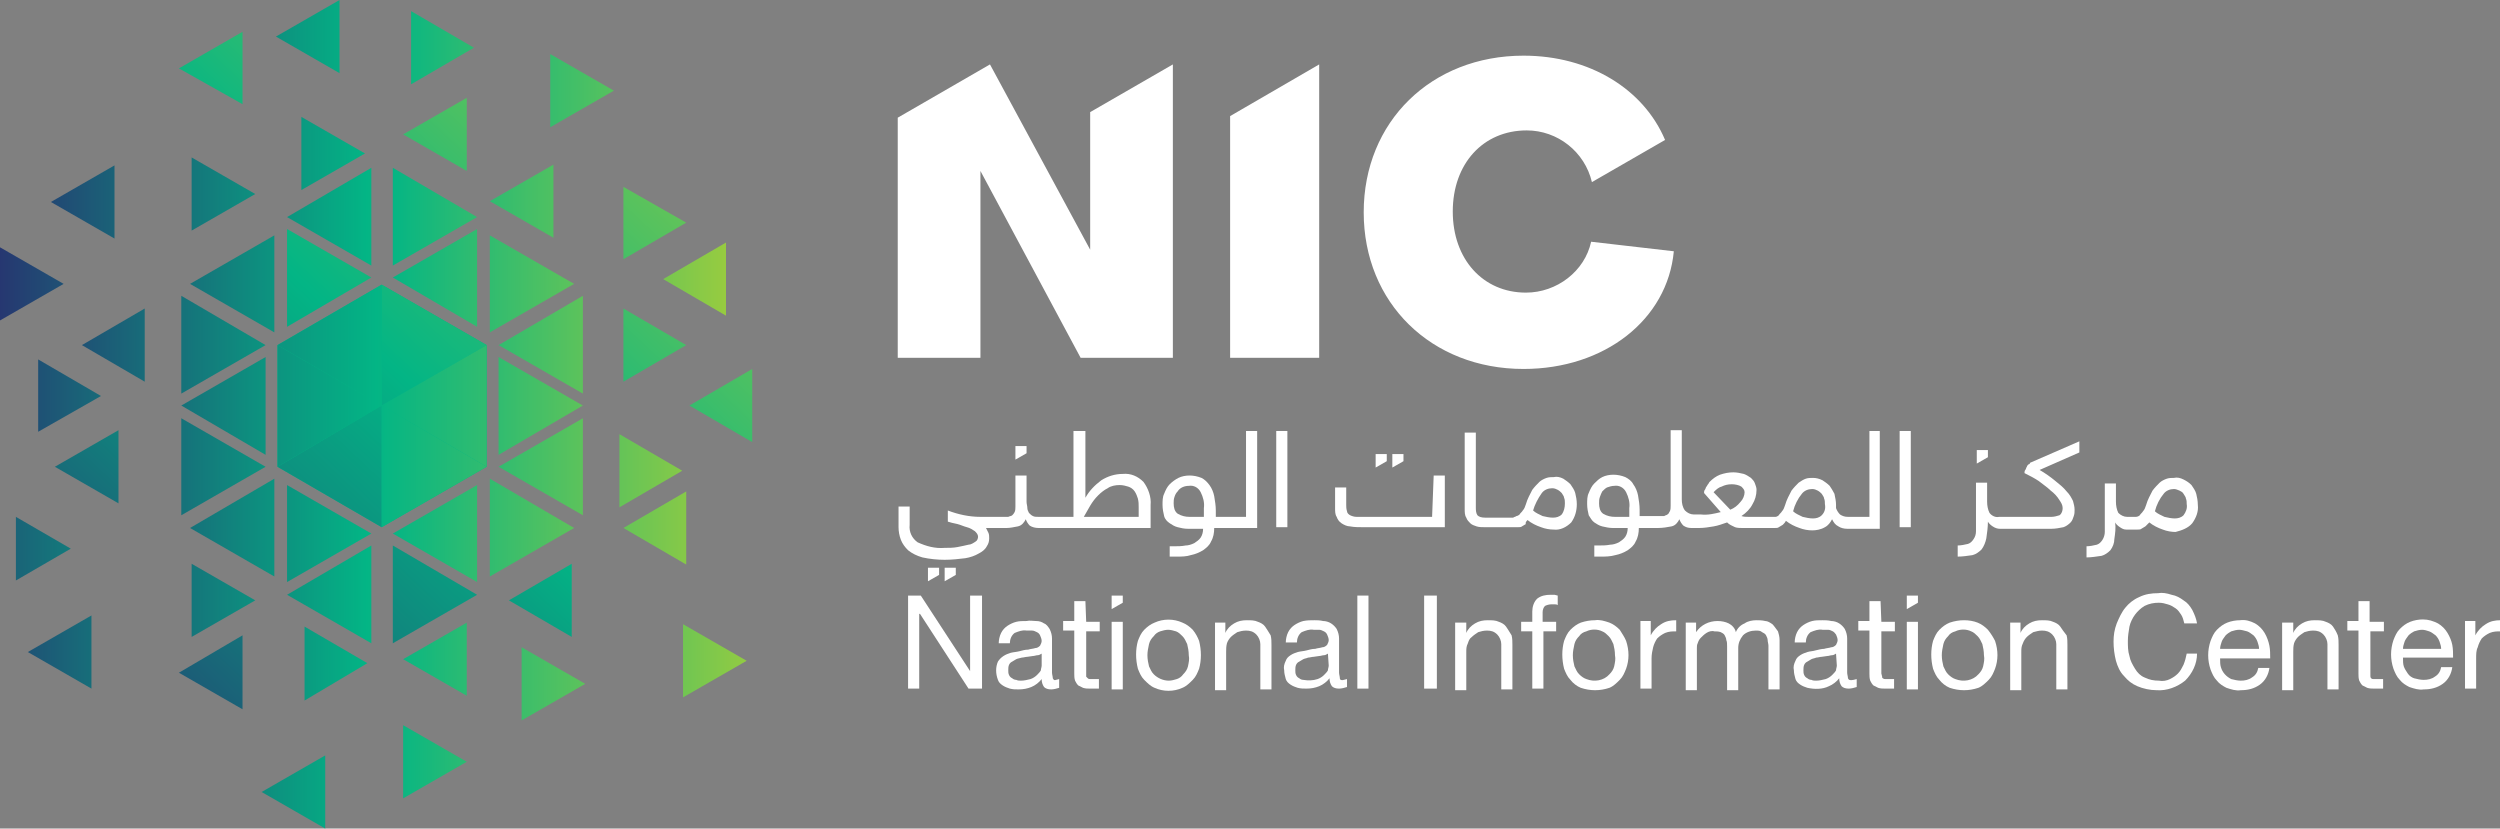 <?xml version="1.0" encoding="utf-8"?>
<!-- Generator: Adobe Illustrator 25.0.0, SVG Export Plug-In . SVG Version: 6.00 Build 0)  -->
<svg version="1.1" id="Layer_1" xmlns="http://www.w3.org/2000/svg" xmlns:xlink="http://www.w3.org/1999/xlink" x="0px" y="0px"
	 viewBox="0 0 314.4 104.2" style="enable-background:new 0 0 314.4 104.2;" xml:space="preserve">
<rect x="0" y="0" width="314.4" height="104.2" fill="#808080" stroke="none"/>
<style type="text/css">
	.st0{fill:#03B585;}
	.st1{fill:url(#SVGID_1_);}
	.st2{fill:url(#SVGID_2_);}
	.st3{fill:url(#SVGID_3_);}
	.st4{fill:url(#SVGID_4_);}
	.st5{fill:url(#SVGID_5_);}
	.st6{fill:url(#SVGID_6_);}
	.st7{fill:url(#SVGID_7_);}
	.st8{fill:url(#SVGID_8_);}
	.st9{fill:url(#SVGID_9_);}
	.st10{fill:url(#SVGID_10_);}
	.st11{fill:url(#SVGID_11_);}
	.st12{fill:url(#SVGID_12_);}
	.st13{fill:url(#SVGID_13_);}
	.st14{fill:url(#SVGID_14_);}
	.st15{fill:url(#SVGID_15_);}
	.st16{fill:url(#SVGID_16_);}
	.st17{fill:url(#SVGID_17_);}
	.st18{fill:url(#SVGID_18_);}
	.st19{fill:url(#SVGID_19_);}
	.st20{fill:url(#SVGID_20_);}
	.st21{fill:url(#SVGID_21_);}
	.st22{fill:url(#SVGID_22_);}
	.st23{fill:url(#SVGID_23_);}
	.st24{fill:url(#SVGID_24_);}
	.st25{fill:url(#SVGID_25_);}
	.st26{fill:url(#SVGID_26_);}
	.st27{fill:url(#SVGID_27_);}
	.st28{fill:url(#SVGID_28_);}
	.st29{fill:url(#SVGID_29_);}
	.st30{fill:url(#SVGID_30_);}
	.st31{fill:url(#SVGID_31_);}
	.st32{fill:url(#SVGID_32_);}
	.st33{fill:url(#SVGID_33_);}
	.st34{fill:url(#SVGID_34_);}
	.st35{fill:url(#SVGID_35_);}
	.st36{fill:url(#SVGID_36_);}
	.st37{fill:url(#SVGID_37_);}
	.st38{fill:url(#SVGID_38_);}
	.st39{fill:url(#SVGID_39_);}
	.st40{fill:url(#SVGID_40_);}
	.st41{fill:url(#SVGID_41_);}
	.st42{fill:url(#SVGID_42_);}
	.st43{fill:url(#SVGID_43_);}
	.st44{fill:url(#SVGID_44_);}
	.st45{fill:url(#SVGID_45_);}
	.st46{fill:url(#SVGID_46_);}
	.st47{fill:url(#SVGID_47_);}
	.st48{fill:url(#SVGID_48_);}
	.st49{fill:url(#SVGID_49_);}
	.st50{fill:url(#SVGID_50_);}
	.st51{fill:url(#SVGID_51_);}
	.st52{fill:url(#SVGID_52_);}
	.st53{fill:url(#SVGID_53_);}
	.st54{fill:url(#SVGID_54_);}
	.st55{fill:#FFFFFF;}
</style>
<g id="Layer_2_1_">
	<g id="Layer_1-2">
		<polygon class="st0" points="48,35.8 34.9,43.4 34.9,58.7 48,66.3 61.2,58.7 61.2,43.4 		"/>
		
			<linearGradient id="SVGID_1_" gradientUnits="userSpaceOnUse" x1="112.346" y1="696.315" x2="17.986" y2="796.795" gradientTransform="matrix(1 0 0 1 0 -686)">
			<stop  offset="0" style="stop-color:#A6CE39"/>
			<stop  offset="0.5" style="stop-color:#03B585"/>
			<stop  offset="1" style="stop-color:#273470"/>
		</linearGradient>
		<polygon class="st1" points="49.4,68.6 60,74.8 49.4,80.9 		"/>
		
			<linearGradient id="SVGID_2_" gradientUnits="userSpaceOnUse" x1="85.153" y1="671.264" x2="-9.197" y2="771.724" gradientTransform="matrix(1 0 0 1 0 -686)">
			<stop  offset="0" style="stop-color:#A6CE39"/>
			<stop  offset="0.5" style="stop-color:#03B585"/>
			<stop  offset="1" style="stop-color:#273470"/>
		</linearGradient>
		<polygon class="st2" points="36.1,28.8 46.7,34.9 36.1,41.1 		"/>
		
			<linearGradient id="SVGID_3_" gradientUnits="userSpaceOnUse" x1="100.238" y1="685.897" x2="6.528" y2="785.687" gradientTransform="matrix(1 0 0 1 0 -686)">
			<stop  offset="0" style="stop-color:#A6CE39"/>
			<stop  offset="0.5" style="stop-color:#03B585"/>
			<stop  offset="1" style="stop-color:#273470"/>
		</linearGradient>
		<polygon class="st3" points="34.9,58.7 48,51 48,66.3 		"/>
		
			<linearGradient id="SVGID_4_" gradientUnits="userSpaceOnUse" x1="95.81" y1="681.722" x2="2.08" y2="781.521" gradientTransform="matrix(1 0 0 1 0 -686)">
			<stop  offset="0" style="stop-color:#A6CE39"/>
			<stop  offset="0.5" style="stop-color:#03B585"/>
			<stop  offset="1" style="stop-color:#273470"/>
		</linearGradient>
		<polygon class="st4" points="48,35.8 61.2,43.4 48,51 		"/>
		
			<linearGradient id="SVGID_5_" gradientUnits="userSpaceOnUse" x1="61.131" y1="659.981" x2="-14.369" y2="740.36" gradientTransform="matrix(1 0 0 1 0 -686)">
			<stop  offset="0" style="stop-color:#A6CE39"/>
			<stop  offset="0.5" style="stop-color:#03B585"/>
			<stop  offset="1" style="stop-color:#273470"/>
		</linearGradient>
		<polygon class="st5" points="22.5,8.6 30.5,4 30.5,13.1 		"/>
		
			<linearGradient id="SVGID_6_" gradientUnits="userSpaceOnUse" x1="79.899" y1="678.369" x2="4.409" y2="758.749" gradientTransform="matrix(1 0 0 1 0 -686)">
			<stop  offset="0" style="stop-color:#A6CE39"/>
			<stop  offset="0.5" style="stop-color:#03B585"/>
			<stop  offset="1" style="stop-color:#273470"/>
		</linearGradient>
		<polygon class="st6" points="50.7,16.9 58.7,12.3 58.7,21.5 		"/>
		
			<linearGradient id="SVGID_7_" gradientUnits="userSpaceOnUse" x1="99.427" y1="693.567" x2="23.937" y2="773.947" gradientTransform="matrix(1 0 0 1 0 -686)">
			<stop  offset="0" style="stop-color:#A6CE39"/>
			<stop  offset="0.5" style="stop-color:#03B585"/>
			<stop  offset="1" style="stop-color:#273470"/>
		</linearGradient>
		<polygon class="st7" points="78.4,23.5 86.3,28 78.4,32.6 		"/>
		
			<linearGradient id="SVGID_8_" gradientUnits="userSpaceOnUse" x1="105.559" y1="702.388" x2="30.069" y2="782.768" gradientTransform="matrix(1 0 0 1 0 -686)">
			<stop  offset="0" style="stop-color:#A6CE39"/>
			<stop  offset="0.5" style="stop-color:#03B585"/>
			<stop  offset="1" style="stop-color:#273470"/>
		</linearGradient>
		<polygon class="st8" points="78.4,38.8 86.3,43.4 78.4,48 		"/>
		
			<linearGradient id="SVGID_9_" gradientUnits="userSpaceOnUse" x1="116.068" y1="712.239" x2="40.588" y2="792.599" gradientTransform="matrix(1 0 0 1 0 -686)">
			<stop  offset="0" style="stop-color:#A6CE39"/>
			<stop  offset="0.5" style="stop-color:#03B585"/>
			<stop  offset="1" style="stop-color:#273470"/>
		</linearGradient>
		<polygon class="st9" points="86.7,51 94.6,46.4 94.6,55.6 		"/>
		
			<linearGradient id="SVGID_10_" gradientUnits="userSpaceOnUse" x1="111.665" y1="717.254" x2="36.175" y2="797.634" gradientTransform="matrix(1 0 0 1 0 -686)">
			<stop  offset="0" style="stop-color:#A6CE39"/>
			<stop  offset="0.5" style="stop-color:#03B585"/>
			<stop  offset="1" style="stop-color:#273470"/>
		</linearGradient>
		<polygon class="st10" points="64,75.5 71.9,70.9 71.9,80.1 		"/>
		
			<linearGradient id="SVGID_11_" gradientUnits="userSpaceOnUse" x1="89.389" y1="705.937" x2="13.899" y2="786.317" gradientTransform="matrix(1 0 0 1 0 -686)">
			<stop  offset="0" style="stop-color:#A6CE39"/>
			<stop  offset="0.5" style="stop-color:#03B585"/>
			<stop  offset="1" style="stop-color:#273470"/>
		</linearGradient>
		<polygon class="st11" points="22.5,84.6 30.5,79.9 30.5,89.2 		"/>
		
			<linearGradient id="SVGID_12_" gradientUnits="userSpaceOnUse" x1="69.293" y1="684.824" x2="-6.197" y2="765.204" gradientTransform="matrix(1 0 0 1 0 -686)">
			<stop  offset="0" style="stop-color:#A6CE39"/>
			<stop  offset="0.5" style="stop-color:#03B585"/>
			<stop  offset="1" style="stop-color:#273470"/>
		</linearGradient>
		<polygon class="st12" points="6.9,58.7 14.9,54.1 14.9,63.3 		"/>
		
			<linearGradient id="SVGID_13_" gradientUnits="userSpaceOnUse" x1="90.07" y1="721.7" x2="10.74" y2="721.7" gradientTransform="matrix(1 0 0 1 0 -686)">
			<stop  offset="0" style="stop-color:#A6CE39"/>
			<stop  offset="0.5" style="stop-color:#03B585"/>
			<stop  offset="1" style="stop-color:#273470"/>
		</linearGradient>
		<polygon class="st13" points="61.6,29.6 72.2,35.7 61.6,41.8 		"/>
		
			<linearGradient id="SVGID_14_" gradientUnits="userSpaceOnUse" x1="91.13" y1="729.35" x2="11.78" y2="729.35" gradientTransform="matrix(1 0 0 1 0 -686)">
			<stop  offset="0" style="stop-color:#A6CE39"/>
			<stop  offset="0.5" style="stop-color:#03B585"/>
			<stop  offset="1" style="stop-color:#273470"/>
		</linearGradient>
		<polygon class="st14" points="62.7,43.4 73.3,37.2 73.3,49.5 		"/>
		
			<linearGradient id="SVGID_15_" gradientUnits="userSpaceOnUse" x1="91.12" y1="737.05" x2="11.79" y2="737.05" gradientTransform="matrix(1 0 0 1 0 -686)">
			<stop  offset="0" style="stop-color:#A6CE39"/>
			<stop  offset="0.5" style="stop-color:#03B585"/>
			<stop  offset="1" style="stop-color:#273470"/>
		</linearGradient>
		<polygon class="st15" points="62.7,44.9 73.3,51 62.7,57.2 		"/>
		
			<linearGradient id="SVGID_16_" gradientUnits="userSpaceOnUse" x1="91.13" y1="744.7" x2="11.78" y2="744.7" gradientTransform="matrix(1 0 0 1 0 -686)">
			<stop  offset="0" style="stop-color:#A6CE39"/>
			<stop  offset="0.5" style="stop-color:#03B585"/>
			<stop  offset="1" style="stop-color:#273470"/>
		</linearGradient>
		<polygon class="st16" points="62.7,58.7 73.3,52.6 73.3,64.8 		"/>
		
			<linearGradient id="SVGID_17_" gradientUnits="userSpaceOnUse" x1="90.07" y1="752.35" x2="10.74" y2="752.35" gradientTransform="matrix(1 0 0 1 0 -686)">
			<stop  offset="0" style="stop-color:#A6CE39"/>
			<stop  offset="0.5" style="stop-color:#03B585"/>
			<stop  offset="1" style="stop-color:#273470"/>
		</linearGradient>
		<polygon class="st17" points="61.6,60.2 72.2,66.4 61.6,72.5 		"/>
		
			<linearGradient id="SVGID_18_" gradientUnits="userSpaceOnUse" x1="88.47" y1="753.1" x2="9.13" y2="753.1" gradientTransform="matrix(1 0 0 1 0 -686)">
			<stop  offset="0" style="stop-color:#A6CE39"/>
			<stop  offset="0.5" style="stop-color:#03B585"/>
			<stop  offset="1" style="stop-color:#273470"/>
		</linearGradient>
		<polygon class="st18" points="49.4,67.1 60,61 60,73.2 		"/>
		
			<linearGradient id="SVGID_19_" gradientUnits="userSpaceOnUse" x1="85.82" y1="760.75" x2="6.47" y2="760.75" gradientTransform="matrix(1 0 0 1 0 -686)">
			<stop  offset="0" style="stop-color:#A6CE39"/>
			<stop  offset="0.5" style="stop-color:#03B585"/>
			<stop  offset="1" style="stop-color:#273470"/>
		</linearGradient>
		<polygon class="st19" points="36.1,74.8 46.7,68.6 46.7,80.9 		"/>
		
			<linearGradient id="SVGID_20_" gradientUnits="userSpaceOnUse" x1="85.81" y1="753.1" x2="6.48" y2="753.1" gradientTransform="matrix(1 0 0 1 0 -686)">
			<stop  offset="0" style="stop-color:#A6CE39"/>
			<stop  offset="0.5" style="stop-color:#03B585"/>
			<stop  offset="1" style="stop-color:#273470"/>
		</linearGradient>
		<polygon class="st20" points="36.1,61 46.7,67.1 36.1,73.2 		"/>
		
			<linearGradient id="SVGID_21_" gradientUnits="userSpaceOnUse" x1="84.22" y1="752.35" x2="4.87" y2="752.35" gradientTransform="matrix(1 0 0 1 0 -686)">
			<stop  offset="0" style="stop-color:#A6CE39"/>
			<stop  offset="0.5" style="stop-color:#03B585"/>
			<stop  offset="1" style="stop-color:#273470"/>
		</linearGradient>
		<polygon class="st21" points="23.9,66.4 34.5,60.2 34.5,72.5 		"/>
		
			<linearGradient id="SVGID_22_" gradientUnits="userSpaceOnUse" x1="83.16" y1="744.7" x2="3.82" y2="744.7" gradientTransform="matrix(1 0 0 1 0 -686)">
			<stop  offset="0" style="stop-color:#A6CE39"/>
			<stop  offset="0.5" style="stop-color:#03B585"/>
			<stop  offset="1" style="stop-color:#273470"/>
		</linearGradient>
		<polygon class="st22" points="33.4,58.7 22.8,64.8 22.8,52.6 		"/>
		
			<linearGradient id="SVGID_23_" gradientUnits="userSpaceOnUse" x1="83.16" y1="737.05" x2="3.82" y2="737.05" gradientTransform="matrix(1 0 0 1 0 -686)">
			<stop  offset="0" style="stop-color:#A6CE39"/>
			<stop  offset="0.5" style="stop-color:#03B585"/>
			<stop  offset="1" style="stop-color:#273470"/>
		</linearGradient>
		<polygon class="st23" points="22.8,51 33.4,44.9 33.4,57.2 		"/>
		
			<linearGradient id="SVGID_24_" gradientUnits="userSpaceOnUse" x1="83.16" y1="729.35" x2="3.82" y2="729.35" gradientTransform="matrix(1 0 0 1 0 -686)">
			<stop  offset="0" style="stop-color:#A6CE39"/>
			<stop  offset="0.5" style="stop-color:#03B585"/>
			<stop  offset="1" style="stop-color:#273470"/>
		</linearGradient>
		<polygon class="st24" points="22.8,37.2 33.4,43.4 22.8,49.5 		"/>
		
			<linearGradient id="SVGID_25_" gradientUnits="userSpaceOnUse" x1="84.22" y1="721.7" x2="4.87" y2="721.7" gradientTransform="matrix(1 0 0 1 0 -686)">
			<stop  offset="0" style="stop-color:#A6CE39"/>
			<stop  offset="0.5" style="stop-color:#03B585"/>
			<stop  offset="1" style="stop-color:#273470"/>
		</linearGradient>
		<polygon class="st25" points="23.9,35.7 34.5,29.6 34.5,41.8 		"/>
		
			<linearGradient id="SVGID_26_" gradientUnits="userSpaceOnUse" x1="85.82" y1="713.25" x2="6.47" y2="713.25" gradientTransform="matrix(1 0 0 1 0 -686)">
			<stop  offset="0" style="stop-color:#A6CE39"/>
			<stop  offset="0.5" style="stop-color:#03B585"/>
			<stop  offset="1" style="stop-color:#273470"/>
		</linearGradient>
		<polygon class="st26" points="36.1,27.3 46.7,21.1 46.7,33.4 		"/>
		
			<linearGradient id="SVGID_27_" gradientUnits="userSpaceOnUse" x1="88.47" y1="713.25" x2="9.13" y2="713.25" gradientTransform="matrix(1 0 0 1 0 -686)">
			<stop  offset="0" style="stop-color:#A6CE39"/>
			<stop  offset="0.5" style="stop-color:#03B585"/>
			<stop  offset="1" style="stop-color:#273470"/>
		</linearGradient>
		<polygon class="st27" points="49.4,21.1 60,27.3 49.4,33.4 		"/>
		
			<linearGradient id="SVGID_28_" gradientUnits="userSpaceOnUse" x1="88.47" y1="720.95" x2="9.13" y2="720.95" gradientTransform="matrix(1 0 0 1 0 -686)">
			<stop  offset="0" style="stop-color:#A6CE39"/>
			<stop  offset="0.5" style="stop-color:#03B585"/>
			<stop  offset="1" style="stop-color:#273470"/>
		</linearGradient>
		<polygon class="st28" points="49.4,34.9 60,28.8 60,41.1 		"/>
		
			<linearGradient id="SVGID_29_" gradientUnits="userSpaceOnUse" x1="96.59" y1="744.65" x2="-1.92" y2="744.65" gradientTransform="matrix(1 0 0 1 0 -686)">
			<stop  offset="0" style="stop-color:#A6CE39"/>
			<stop  offset="0.5" style="stop-color:#03B585"/>
			<stop  offset="1" style="stop-color:#273470"/>
		</linearGradient>
		<polygon class="st29" points="48,51 61.2,58.7 48,66.3 		"/>
		
			<linearGradient id="SVGID_30_" gradientUnits="userSpaceOnUse" x1="96.59" y1="737.05" x2="-1.92" y2="737.05" gradientTransform="matrix(1 0 0 1 0 -686)">
			<stop  offset="0" style="stop-color:#A6CE39"/>
			<stop  offset="0.5" style="stop-color:#03B585"/>
			<stop  offset="1" style="stop-color:#273470"/>
		</linearGradient>
		<polygon class="st30" points="48,51 61.2,43.4 61.2,58.7 		"/>
		
			<linearGradient id="SVGID_31_" gradientUnits="userSpaceOnUse" x1="96.58" y1="737.05" x2="-1.91" y2="737.05" gradientTransform="matrix(1 0 0 1 0 -686)">
			<stop  offset="0" style="stop-color:#A6CE39"/>
			<stop  offset="0.5" style="stop-color:#03B585"/>
			<stop  offset="1" style="stop-color:#273470"/>
		</linearGradient>
		<polygon class="st31" points="34.9,43.4 48,51 34.9,58.7 		"/>
		
			<linearGradient id="SVGID_32_" gradientUnits="userSpaceOnUse" x1="96.6" y1="729.4" x2="-1.93" y2="729.4" gradientTransform="matrix(1 0 0 1 0 -686)">
			<stop  offset="0" style="stop-color:#A6CE39"/>
			<stop  offset="0.5" style="stop-color:#03B585"/>
			<stop  offset="1" style="stop-color:#273470"/>
		</linearGradient>
		<polygon class="st32" points="34.9,43.4 48,35.8 48,51 		"/>
		
			<linearGradient id="SVGID_33_" gradientUnits="userSpaceOnUse" x1="85.91" y1="705.3" x2="6.57" y2="705.3" gradientTransform="matrix(1 0 0 1 0 -686)">
			<stop  offset="0" style="stop-color:#A6CE39"/>
			<stop  offset="0.5" style="stop-color:#03B585"/>
			<stop  offset="1" style="stop-color:#273470"/>
		</linearGradient>
		<polygon class="st33" points="45.9,19.3 37.9,23.9 37.9,14.7 		"/>
		
			<linearGradient id="SVGID_34_" gradientUnits="userSpaceOnUse" x1="85.27" y1="690.6" x2="5.93" y2="690.6" gradientTransform="matrix(1 0 0 1 0 -686)">
			<stop  offset="0" style="stop-color:#A6CE39"/>
			<stop  offset="0.5" style="stop-color:#03B585"/>
			<stop  offset="1" style="stop-color:#273470"/>
		</linearGradient>
		<polygon class="st34" points="34.7,4.6 42.7,0 42.7,9.2 		"/>
		
			<linearGradient id="SVGID_35_" gradientUnits="userSpaceOnUse" x1="88.66" y1="692" x2="9.32" y2="692" gradientTransform="matrix(1 0 0 1 0 -686)">
			<stop  offset="0" style="stop-color:#A6CE39"/>
			<stop  offset="0.5" style="stop-color:#03B585"/>
			<stop  offset="1" style="stop-color:#273470"/>
		</linearGradient>
		<polygon class="st35" points="51.7,1.4 59.6,6 51.7,10.6 		"/>
		
			<linearGradient id="SVGID_36_" gradientUnits="userSpaceOnUse" x1="96.4" y1="697.4" x2="17.07" y2="697.4" gradientTransform="matrix(1 0 0 1 0 -686)">
			<stop  offset="0" style="stop-color:#A6CE39"/>
			<stop  offset="0.5" style="stop-color:#03B585"/>
			<stop  offset="1" style="stop-color:#273470"/>
		</linearGradient>
		<polygon class="st36" points="69.2,6.8 77.2,11.4 69.2,16 		"/>
		
			<linearGradient id="SVGID_37_" gradientUnits="userSpaceOnUse" x1="90.65" y1="711.3" x2="11.31" y2="711.3" gradientTransform="matrix(1 0 0 1 0 -686)">
			<stop  offset="0" style="stop-color:#A6CE39"/>
			<stop  offset="0.5" style="stop-color:#03B585"/>
			<stop  offset="1" style="stop-color:#273470"/>
		</linearGradient>
		<polygon class="st37" points="61.6,25.3 69.6,20.7 69.6,29.9 		"/>
		
			<linearGradient id="SVGID_38_" gradientUnits="userSpaceOnUse" x1="95" y1="721.1" x2="15.66" y2="721.1" gradientTransform="matrix(1 0 0 1 0 -686)">
			<stop  offset="0" style="stop-color:#A6CE39"/>
			<stop  offset="0.5" style="stop-color:#03B585"/>
			<stop  offset="1" style="stop-color:#273470"/>
		</linearGradient>
		<polygon class="st38" points="83.4,35.1 91.3,30.5 91.3,39.7 		"/>
		
			<linearGradient id="SVGID_39_" gradientUnits="userSpaceOnUse" x1="93.9" y1="745.2" x2="14.56" y2="745.2" gradientTransform="matrix(1 0 0 1 0 -686)">
			<stop  offset="0" style="stop-color:#A6CE39"/>
			<stop  offset="0.5" style="stop-color:#03B585"/>
			<stop  offset="1" style="stop-color:#273470"/>
		</linearGradient>
		<polygon class="st39" points="77.9,63.8 77.9,54.6 85.8,59.2 		"/>
		
			<linearGradient id="SVGID_40_" gradientUnits="userSpaceOnUse" x1="94.01" y1="752.4" x2="14.66" y2="752.4" gradientTransform="matrix(1 0 0 1 0 -686)">
			<stop  offset="0" style="stop-color:#A6CE39"/>
			<stop  offset="0.5" style="stop-color:#03B585"/>
			<stop  offset="1" style="stop-color:#273470"/>
		</linearGradient>
		<polygon class="st40" points="78.4,66.4 86.3,61.8 86.3,71 		"/>
		
			<linearGradient id="SVGID_41_" gradientUnits="userSpaceOnUse" x1="98.9" y1="769.1" x2="19.56" y2="769.1" gradientTransform="matrix(1 0 0 1 0 -686)">
			<stop  offset="0" style="stop-color:#A6CE39"/>
			<stop  offset="0.5" style="stop-color:#03B585"/>
			<stop  offset="1" style="stop-color:#273470"/>
		</linearGradient>
		<polygon class="st41" points="85.9,78.5 93.9,83.1 85.9,87.7 		"/>
		
			<linearGradient id="SVGID_42_" gradientUnits="userSpaceOnUse" x1="91.46" y1="772" x2="12.11" y2="772" gradientTransform="matrix(1 0 0 1 0 -686)">
			<stop  offset="0" style="stop-color:#A6CE39"/>
			<stop  offset="0.5" style="stop-color:#03B585"/>
			<stop  offset="1" style="stop-color:#273470"/>
		</linearGradient>
		<polygon class="st42" points="65.6,90.6 65.6,81.4 73.6,86 		"/>
		
			<linearGradient id="SVGID_43_" gradientUnits="userSpaceOnUse" x1="88.47" y1="768.9" x2="9.13" y2="768.9" gradientTransform="matrix(1 0 0 1 0 -686)">
			<stop  offset="0" style="stop-color:#A6CE39"/>
			<stop  offset="0.5" style="stop-color:#03B585"/>
			<stop  offset="1" style="stop-color:#273470"/>
		</linearGradient>
		<polygon class="st43" points="50.7,82.9 58.7,78.3 58.7,87.5 		"/>
		
			<linearGradient id="SVGID_44_" gradientUnits="userSpaceOnUse" x1="84.92" y1="785.6" x2="5.57" y2="785.6" gradientTransform="matrix(1 0 0 1 0 -686)">
			<stop  offset="0" style="stop-color:#A6CE39"/>
			<stop  offset="0.5" style="stop-color:#03B585"/>
			<stop  offset="1" style="stop-color:#273470"/>
		</linearGradient>
		<polygon class="st44" points="32.9,99.6 40.9,95 40.9,104.2 		"/>
		
			<linearGradient id="SVGID_45_" gradientUnits="userSpaceOnUse" x1="85.98" y1="769.45" x2="6.65" y2="769.45" gradientTransform="matrix(1 0 0 1 0 -686)">
			<stop  offset="0" style="stop-color:#A6CE39"/>
			<stop  offset="0.5" style="stop-color:#03B585"/>
			<stop  offset="1" style="stop-color:#273470"/>
		</linearGradient>
		<polygon class="st45" points="38.3,78.8 46.2,83.4 38.3,88.1 		"/>
		
			<linearGradient id="SVGID_46_" gradientUnits="userSpaceOnUse" x1="83.16" y1="761.5" x2="3.82" y2="761.5" gradientTransform="matrix(1 0 0 1 0 -686)">
			<stop  offset="0" style="stop-color:#A6CE39"/>
			<stop  offset="0.5" style="stop-color:#03B585"/>
			<stop  offset="1" style="stop-color:#273470"/>
		</linearGradient>
		<polygon class="st46" points="24.1,70.9 32.1,75.5 24.1,80.1 		"/>
		
			<linearGradient id="SVGID_47_" gradientUnits="userSpaceOnUse" x1="73.14" y1="768" x2="-6.21" y2="768" gradientTransform="matrix(1 0 0 1 0 -686)">
			<stop  offset="0" style="stop-color:#A6CE39"/>
			<stop  offset="0.5" style="stop-color:#03B585"/>
			<stop  offset="1" style="stop-color:#273470"/>
		</linearGradient>
		<polygon class="st47" points="3.5,82 11.5,77.4 11.5,86.6 		"/>
		
			<linearGradient id="SVGID_48_" gradientUnits="userSpaceOnUse" x1="75.3" y1="735.75" x2="-4.04" y2="735.75" gradientTransform="matrix(1 0 0 1 0 -686)">
			<stop  offset="0" style="stop-color:#A6CE39"/>
			<stop  offset="0.5" style="stop-color:#03B585"/>
			<stop  offset="1" style="stop-color:#273470"/>
		</linearGradient>
		<polygon class="st48" points="4.8,45.2 12.7,49.8 4.8,54.3 		"/>
		
			<linearGradient id="SVGID_49_" gradientUnits="userSpaceOnUse" x1="80.39" y1="729.4" x2="1.04" y2="729.4" gradientTransform="matrix(1 0 0 1 0 -686)">
			<stop  offset="0" style="stop-color:#A6CE39"/>
			<stop  offset="0.5" style="stop-color:#03B585"/>
			<stop  offset="1" style="stop-color:#273470"/>
		</linearGradient>
		<polygon class="st49" points="10.3,43.4 18.2,38.8 18.2,48 		"/>
		
			<linearGradient id="SVGID_50_" gradientUnits="userSpaceOnUse" x1="78.32" y1="721.7" x2="-1.01" y2="721.7" gradientTransform="matrix(1 0 0 1 0 -686)">
			<stop  offset="0" style="stop-color:#A6CE39"/>
			<stop  offset="0.5" style="stop-color:#03B585"/>
			<stop  offset="1" style="stop-color:#273470"/>
		</linearGradient>
		<polygon class="st50" points="0,31.1 8,35.7 0,40.3 		"/>
		
			<linearGradient id="SVGID_51_" gradientUnits="userSpaceOnUse" x1="79.62" y1="711.4" x2="0.27" y2="711.4" gradientTransform="matrix(1 0 0 1 0 -686)">
			<stop  offset="0" style="stop-color:#A6CE39"/>
			<stop  offset="0.5" style="stop-color:#03B585"/>
			<stop  offset="1" style="stop-color:#273470"/>
		</linearGradient>
		<polygon class="st51" points="6.4,25.4 14.4,20.8 14.4,30 		"/>
		
			<linearGradient id="SVGID_52_" gradientUnits="userSpaceOnUse" x1="83.16" y1="710.4" x2="3.82" y2="710.4" gradientTransform="matrix(1 0 0 1 0 -686)">
			<stop  offset="0" style="stop-color:#A6CE39"/>
			<stop  offset="0.5" style="stop-color:#03B585"/>
			<stop  offset="1" style="stop-color:#273470"/>
		</linearGradient>
		<polygon class="st52" points="24.1,19.8 32.1,24.4 24.1,29 		"/>
		
			<linearGradient id="SVGID_53_" gradientUnits="userSpaceOnUse" x1="66.69" y1="755" x2="-12.65" y2="755" gradientTransform="matrix(1 0 0 1 0 -686)">
			<stop  offset="0" style="stop-color:#A6CE39"/>
			<stop  offset="0.5" style="stop-color:#03B585"/>
			<stop  offset="1" style="stop-color:#273470"/>
		</linearGradient>
		<polygon class="st53" points="2,65 8.9,69 2,73 		"/>
		
			<linearGradient id="SVGID_54_" gradientUnits="userSpaceOnUse" x1="88.47" y1="781.8" x2="9.13" y2="781.8" gradientTransform="matrix(1 0 0 1 0 -686)">
			<stop  offset="0" style="stop-color:#A6CE39"/>
			<stop  offset="0.5" style="stop-color:#03B585"/>
			<stop  offset="1" style="stop-color:#273470"/>
		</linearGradient>
		<polygon class="st54" points="50.7,100.4 50.7,91.2 58.7,95.8 58.7,95.8 		"/>
		<path class="st55" d="M154.7,14.6V45h11.2V8.1L154.7,14.6z"/>
		<path class="st55" d="M191.9,36.8c-5.4,0-9.2-4.2-9.2-10.2s3.8-10.2,9.3-10.2c3.9,0,7.3,2.7,8.2,6.5l9.2-5.3
			C206.7,11.2,199.9,7,191.6,7c-11.6,0-20.1,8.3-20.1,19.7s8.5,19.7,20.1,19.7c10.2,0,18.1-6.2,18.9-14.8l-10.4-1.2
			C199.3,34.1,195.8,36.8,191.9,36.8z"/>
		<polygon class="st55" points="137.1,14.1 137.1,31.4 124.5,8.1 112.9,14.8 112.9,45 123.3,45 123.3,21.5 135.9,45 147.5,45 
			147.5,8.1 		"/>
		<polygon class="st55" points="122,84.4 122,84.4 115.8,74.9 114.2,74.9 114.2,86.6 115.6,86.6 115.6,77.2 115.7,77.2 121.8,86.6 
			123.5,86.6 123.5,74.9 122,74.9 		"/>
		<path class="st55" d="M132.4,85.3c0-0.2-0.1-0.5-0.1-0.7v-4.3c0-0.4-0.1-0.8-0.3-1.2c-0.2-0.3-0.4-0.6-0.7-0.7
			c-0.3-0.2-0.6-0.3-1-0.3s-0.8-0.1-1.2,0c-0.5,0-0.9,0-1.3,0.1c-0.4,0.1-0.8,0.3-1.1,0.5c-0.3,0.2-0.6,0.5-0.8,0.9
			c-0.2,0.4-0.3,0.9-0.3,1.3h1.4c0-0.5,0.2-1,0.6-1.3c0.5-0.2,1-0.4,1.5-0.3c0.2,0,0.4,0,0.7,0c0.2,0,0.4,0.1,0.6,0.2
			c0.2,0.1,0.3,0.2,0.4,0.4c0.1,0.2,0.2,0.5,0.2,0.7s-0.1,0.4-0.2,0.6c-0.2,0.2-0.4,0.3-0.6,0.3c-0.3,0.1-0.6,0.1-0.9,0.2
			c-0.4,0-0.7,0.1-1.1,0.2c-0.4,0.1-0.7,0.1-1.1,0.2c-0.3,0.1-0.6,0.2-0.9,0.4c-0.3,0.2-0.5,0.4-0.7,0.7c-0.3,0.7-0.3,1.5,0,2.3
			c0.1,0.3,0.3,0.5,0.6,0.7c0.3,0.2,0.6,0.3,0.9,0.4c0.4,0.1,0.7,0.1,1.1,0.1c0.6,0,1.1-0.1,1.6-0.3c0.5-0.2,1-0.6,1.3-1
			c0,0.4,0.1,0.7,0.3,1c0.2,0.2,0.5,0.3,0.9,0.3c0.3,0,0.7-0.1,1-0.2v-1.1c-0.1,0-0.3,0.1-0.4,0.1C132.6,85.6,132.5,85.5,132.4,85.3
			z M131,83.7c0,0.2-0.1,0.4-0.1,0.6c-0.1,0.2-0.3,0.4-0.5,0.6s-0.5,0.4-0.8,0.5c-0.4,0.1-0.8,0.2-1.2,0.2c-0.2,0-0.4,0-0.6-0.1
			c-0.2,0-0.4-0.1-0.5-0.2c-0.2-0.1-0.3-0.2-0.4-0.4c-0.1-0.2-0.1-0.4-0.1-0.6s0-0.5,0.1-0.7s0.2-0.3,0.4-0.4
			c0.2-0.1,0.3-0.2,0.5-0.3c0.2-0.1,0.4-0.1,0.7-0.2c0.2,0,0.5-0.1,0.7-0.1l0.7-0.1c0.2,0,0.4-0.1,0.6-0.1c0.2,0,0.3-0.1,0.5-0.2
			V83.7z"/>
		<path class="st55" d="M136.5,75.6h-1.4v2.5h-1.4v1.2h1.4v5.4c0,0.3,0,0.6,0.1,0.9c0.1,0.2,0.2,0.4,0.4,0.6
			c0.2,0.1,0.4,0.2,0.6,0.3c0.3,0.1,0.6,0.1,0.9,0.1h1.1v-1.2h-0.6c-0.2,0-0.4,0-0.5,0s-0.2,0-0.3-0.1s-0.1-0.1-0.2-0.2
			c0-0.1,0-0.3,0-0.4v-5.3h1.7v-1.2h-1.7L136.5,75.6z"/>
		<rect x="139.8" y="78.2" class="st55" width="1.4" height="8.5"/>
		<path class="st55" d="M150,79.2c-0.4-0.4-0.8-0.7-1.3-0.9c-1.1-0.5-2.4-0.5-3.5,0c-0.5,0.2-0.9,0.5-1.3,0.9
			c-0.4,0.4-0.6,0.9-0.8,1.4c-0.3,1.1-0.3,2.3,0,3.5c0.2,0.5,0.4,1,0.8,1.4c0.4,0.4,0.8,0.8,1.3,1c1.1,0.5,2.4,0.5,3.5,0
			c0.5-0.2,0.9-0.6,1.3-1c0.4-0.4,0.6-0.9,0.8-1.4c0.3-1.1,0.3-2.3,0-3.5C150.6,80.1,150.4,79.7,150,79.2z M149.4,83.8
			c-0.1,0.4-0.3,0.7-0.6,1c-0.2,0.3-0.5,0.5-0.8,0.6s-0.7,0.2-1,0.2c-0.7,0-1.4-0.3-1.9-0.8c-0.3-0.3-0.4-0.6-0.6-1
			c-0.1-0.4-0.2-0.9-0.2-1.4s0.1-0.9,0.2-1.4c0.1-0.4,0.3-0.7,0.6-1c0.2-0.3,0.5-0.5,0.8-0.6s0.7-0.2,1-0.2s0.7,0.1,1,0.2
			s0.6,0.4,0.8,0.6c0.3,0.3,0.4,0.6,0.6,1c0.1,0.4,0.2,0.9,0.2,1.4C149.6,82.9,149.5,83.3,149.4,83.8L149.4,83.8z"/>
		<path class="st55" d="M159.1,78.8c-0.2-0.3-0.6-0.5-0.9-0.6c-0.4-0.2-0.9-0.2-1.4-0.2c-0.6,0-1.1,0.1-1.6,0.4s-0.9,0.7-1.1,1.2
			l0,0v-1.3h-1.3v8.5h1.4V82c0-0.4,0-0.7,0.1-1.1c0.1-0.3,0.3-0.6,0.5-0.8c0.2-0.2,0.5-0.4,0.8-0.6c0.3-0.1,0.7-0.2,1.1-0.2
			c0.5,0,0.9,0.1,1.3,0.5c0.3,0.3,0.5,0.8,0.5,1.2v5.7h1.4v-5.6c0-0.4,0-0.8-0.1-1.2C159.5,79.4,159.3,79.1,159.1,78.8z"/>
		<path class="st55" d="M168.5,85.3c0-0.2-0.1-0.5-0.1-0.7v-4.3c0-0.4-0.1-0.8-0.3-1.2c-0.2-0.3-0.4-0.5-0.7-0.7s-0.7-0.3-1-0.3
			c-0.4-0.1-0.8-0.1-1.1-0.1c-0.5,0-0.9,0-1.4,0.1c-0.4,0.1-0.8,0.3-1.1,0.5s-0.6,0.5-0.8,0.9s-0.3,0.9-0.3,1.3h1.4
			c0-0.5,0.2-1,0.6-1.3c0.5-0.2,1-0.4,1.5-0.3c0.2,0,0.4,0,0.7,0c0.2,0,0.4,0.1,0.6,0.2c0.2,0.1,0.3,0.2,0.4,0.4
			c0.1,0.2,0.2,0.5,0.2,0.7s-0.1,0.4-0.2,0.6c-0.2,0.2-0.4,0.3-0.6,0.3c-0.3,0.1-0.6,0.1-0.9,0.2c-0.4,0-0.7,0.1-1.1,0.2
			c-0.4,0.1-0.7,0.1-1.1,0.2c-0.3,0.1-0.6,0.2-0.9,0.4c-0.3,0.2-0.5,0.4-0.6,0.7c-0.2,0.4-0.3,0.8-0.2,1.2c0,0.4,0.1,0.7,0.2,1.1
			c0.1,0.3,0.3,0.5,0.6,0.7s0.6,0.3,0.9,0.4c0.4,0.1,0.7,0.1,1.1,0.1c0.6,0,1.1-0.1,1.6-0.3c0.5-0.2,1-0.6,1.3-1
			c0,0.4,0.1,0.7,0.3,1c0.2,0.2,0.5,0.3,0.9,0.3c0.3,0,0.7-0.1,1-0.2v-1c-0.1,0-0.3,0.1-0.4,0.1C168.7,85.6,168.5,85.5,168.5,85.3z
			 M167.1,83.7c0,0.2-0.1,0.4-0.1,0.6c-0.1,0.2-0.3,0.4-0.5,0.6s-0.5,0.4-0.8,0.5c-0.6,0.2-1.2,0.2-1.8,0.1c-0.2,0-0.4-0.1-0.5-0.2
			c-0.2-0.1-0.3-0.2-0.4-0.4c-0.1-0.2-0.1-0.4-0.1-0.6s0-0.5,0.1-0.7s0.2-0.3,0.4-0.4s0.3-0.2,0.5-0.3c0.2-0.1,0.4-0.1,0.6-0.2
			c0.2,0,0.5-0.1,0.7-0.1l0.7-0.1c0.2,0,0.4-0.1,0.6-0.1c0.2,0,0.3-0.1,0.5-0.2L167.1,83.7z"/>
		<rect x="170.7" y="74.9" class="st55" width="1.4" height="11.7"/>
		<rect x="179.1" y="74.9" class="st55" width="1.6" height="11.7"/>
		<path class="st55" d="M189.4,78.8c-0.2-0.3-0.6-0.5-0.9-0.6c-0.4-0.2-0.9-0.2-1.4-0.2c-0.6,0-1.1,0.1-1.6,0.4s-0.9,0.7-1.1,1.2
			l0,0v-1.3H183v8.5h1.4V82c0-0.4,0-0.7,0.2-1.1c0.1-0.3,0.2-0.6,0.5-0.8c0.2-0.2,0.5-0.4,0.8-0.6c0.3-0.1,0.7-0.2,1.1-0.2
			c0.5,0,0.9,0.1,1.3,0.5c0.3,0.3,0.5,0.8,0.5,1.2v5.7h1.4v-5.6c0-0.4,0-0.8-0.1-1.2C189.8,79.4,189.6,79.1,189.4,78.8z"/>
		<path class="st55" d="M195,74.8c-0.6,0-1.2,0.1-1.7,0.5c-0.4,0.4-0.6,1-0.6,1.6v1.3h-1.4v1.2h1.4v7.2h1.4v-7.2h1.6v-1.2H194V77
			c0-0.3,0.1-0.6,0.3-0.8c0.2-0.1,0.5-0.2,0.8-0.2c0.1,0,0.3,0,0.4,0c0.1,0,0.3,0,0.4,0.1v-1.2c-0.1,0-0.3-0.1-0.4-0.1H195z"/>
		<path class="st55" d="M203.7,79.2c-0.4-0.4-0.8-0.7-1.3-0.9c-0.6-0.2-1.2-0.4-1.8-0.3c-0.6,0-1.2,0.1-1.8,0.3
			c-0.5,0.2-0.9,0.5-1.3,0.9c-0.4,0.4-0.6,0.9-0.8,1.4c-0.3,1.1-0.3,2.3,0,3.5c0.2,0.5,0.4,1,0.8,1.4c0.3,0.4,0.8,0.8,1.3,1
			c0.6,0.2,1.2,0.3,1.8,0.3s1.2-0.1,1.8-0.3c0.5-0.2,0.9-0.6,1.3-1c0.4-0.4,0.6-0.9,0.8-1.4c0.4-1.1,0.4-2.3,0-3.5
			C204.3,80.1,204,79.7,203.7,79.2z M203,83.8c-0.1,0.4-0.3,0.7-0.6,1c-0.7,0.8-1.9,1-2.9,0.6c-0.3-0.1-0.6-0.3-0.9-0.6
			c-0.3-0.3-0.4-0.6-0.6-1c-0.1-0.4-0.2-0.9-0.2-1.4s0.1-0.9,0.2-1.4c0.1-0.4,0.3-0.7,0.6-1c0.2-0.3,0.5-0.5,0.9-0.6
			c0.6-0.3,1.4-0.3,2,0c0.3,0.1,0.6,0.4,0.8,0.6c0.3,0.3,0.4,0.6,0.6,1c0.1,0.4,0.2,0.9,0.2,1.4C203.2,82.9,203.1,83.3,203,83.8z"/>
		<path class="st55" d="M207.6,79.9L207.6,79.9v-1.8h-1.3v8.5h1.4v-3.8c0-0.5,0.1-1,0.2-1.4c0.1-0.4,0.3-0.8,0.5-1.1
			c0.3-0.3,0.6-0.5,1-0.7c0.5-0.2,0.9-0.2,1.4-0.2V78c-0.7,0-1.3,0.1-1.9,0.5C208.4,78.8,207.9,79.3,207.6,79.9z"/>
		<path class="st55" d="M222.9,78.5c-0.3-0.2-0.6-0.4-0.9-0.4c-0.4-0.1-0.8-0.1-1.1-0.1c-0.5,0-1.1,0.1-1.5,0.4
			c-0.5,0.2-0.9,0.6-1.1,1.1c-0.1-0.5-0.5-0.9-0.9-1.1s-0.9-0.3-1.4-0.3c-1.1,0-2.1,0.5-2.7,1.4l0,0v-1.2H212v8.5h1.4v-5.3
			c0-0.2,0-0.4,0.1-0.6c0.1-0.3,0.2-0.5,0.4-0.7s0.4-0.4,0.7-0.6s0.7-0.3,1-0.2c0.3,0,0.5,0,0.8,0.1c0.2,0.1,0.4,0.2,0.5,0.4
			c0.1,0.2,0.2,0.4,0.2,0.6c0.1,0.2,0.1,0.5,0.1,0.8v5.5h1.4v-5.3c0-0.6,0.2-1.1,0.6-1.6c0.4-0.4,1-0.6,1.6-0.6c0.3,0,0.6,0,0.8,0.2
			c0.2,0.1,0.4,0.2,0.5,0.4c0.1,0.2,0.2,0.4,0.2,0.6s0.1,0.5,0.1,0.7v5.5h1.4v-6.2c0-0.4-0.1-0.8-0.2-1.1
			C223.3,79,223.1,78.7,222.9,78.5z"/>
		<path class="st55" d="M232.4,85.3c0-0.2-0.1-0.5-0.1-0.7v-4.3c0-0.4-0.1-0.8-0.3-1.2c-0.2-0.3-0.4-0.5-0.7-0.7s-0.7-0.3-1-0.3
			c-0.4-0.1-0.8-0.1-1.1-0.1c-0.5,0-0.9,0-1.3,0.1c-0.4,0.1-0.8,0.3-1.1,0.5s-0.6,0.5-0.8,0.9s-0.3,0.9-0.3,1.3h1.4
			c0-0.5,0.2-1,0.6-1.3c0.5-0.2,1-0.4,1.5-0.3c0.2,0,0.4,0,0.7,0c0.2,0,0.4,0.1,0.6,0.2c0.2,0.1,0.3,0.3,0.4,0.4
			c0.1,0.2,0.2,0.5,0.2,0.7s-0.1,0.4-0.2,0.6c-0.2,0.2-0.4,0.3-0.6,0.3c-0.3,0.1-0.6,0.1-0.9,0.2c-0.3,0-0.7,0.1-1.1,0.2
			c-0.3,0.1-0.7,0.1-1,0.2s-0.6,0.2-0.9,0.4c-0.3,0.2-0.5,0.4-0.6,0.7c-0.2,0.4-0.3,0.8-0.2,1.2c0,0.4,0.1,0.7,0.2,1.1
			c0.1,0.3,0.3,0.5,0.6,0.7s0.6,0.3,0.9,0.4c0.9,0.2,1.9,0.2,2.7-0.2c0.5-0.2,1-0.6,1.3-1c0,0.4,0.1,0.7,0.3,1
			c0.2,0.2,0.5,0.3,0.9,0.3c0.3,0,0.7-0.1,1-0.2v-1c-0.1,0-0.3,0.1-0.4,0.1C232.6,85.6,232.5,85.5,232.4,85.3z M231,83.7
			c0,0.2-0.1,0.4-0.1,0.6c-0.1,0.2-0.3,0.4-0.5,0.6s-0.5,0.4-0.8,0.5c-0.4,0.1-0.8,0.2-1.2,0.2c-0.2,0-0.4,0-0.6-0.1
			c-0.2,0-0.4-0.1-0.5-0.2c-0.2-0.1-0.3-0.2-0.4-0.4c-0.1-0.2-0.1-0.4-0.1-0.6s0-0.5,0.1-0.7s0.2-0.3,0.4-0.4s0.3-0.2,0.5-0.3
			c0.2-0.1,0.4-0.1,0.6-0.2c0.2,0,0.5-0.1,0.7-0.1l0.7-0.1c0.2,0,0.4-0.1,0.6-0.1c0.2,0,0.3-0.1,0.5-0.2L231,83.7z"/>
		<path class="st55" d="M236.5,75.6h-1.4v2.5h-1.4v1.2h1.4v5.4c0,0.3,0,0.6,0.1,0.9c0.1,0.2,0.2,0.4,0.4,0.6
			c0.2,0.1,0.4,0.2,0.6,0.3c0.3,0.1,0.6,0.1,0.9,0.1h1.1v-1.2h-0.6c-0.2,0-0.4,0-0.5,0s-0.2,0-0.3-0.1c-0.1,0-0.1-0.1-0.1-0.2
			s-0.1-0.3-0.1-0.4v-5.3h1.7v-1.2h-1.7L236.5,75.6z"/>
		<rect x="239.8" y="78.2" class="st55" width="1.4" height="8.5"/>
		<path class="st55" d="M250,79.2c-0.4-0.4-0.8-0.7-1.3-0.9c-0.5-0.2-1.1-0.3-1.7-0.3c-0.6,0-1.2,0.1-1.8,0.3
			c-0.5,0.2-0.9,0.5-1.3,0.9c-0.4,0.4-0.6,0.9-0.8,1.4c-0.3,1.1-0.3,2.3,0,3.5c0.2,0.5,0.4,1,0.8,1.4c0.3,0.4,0.8,0.8,1.3,1
			c0.6,0.2,1.2,0.3,1.8,0.3s1.2-0.1,1.8-0.3c0.5-0.2,0.9-0.6,1.3-1c0.4-0.4,0.6-0.9,0.8-1.4c0.4-1.1,0.4-2.3,0-3.5
			C250.7,80.2,250.4,79.7,250,79.2z M249.4,83.8c-0.1,0.4-0.3,0.7-0.6,1c-0.7,0.8-1.9,1-2.9,0.6c-0.3-0.1-0.6-0.3-0.9-0.6
			c-0.3-0.3-0.4-0.6-0.6-1c-0.1-0.4-0.2-0.9-0.2-1.4s0.1-0.9,0.2-1.4c0.1-0.4,0.3-0.7,0.6-1c0.2-0.3,0.5-0.5,0.9-0.6
			c0.6-0.3,1.4-0.3,2,0c0.3,0.1,0.6,0.4,0.8,0.6c0.3,0.3,0.4,0.6,0.6,1c0.1,0.4,0.2,0.9,0.2,1.4C249.6,82.9,249.5,83.3,249.4,83.8
			L249.4,83.8z"/>
		<path class="st55" d="M259.1,78.8c-0.2-0.3-0.6-0.5-0.9-0.6c-0.4-0.2-0.9-0.2-1.4-0.2c-0.6,0-1.1,0.1-1.6,0.4s-0.9,0.7-1.1,1.2
			l0,0v-1.3h-1.3v8.5h1.4V82c0-0.4,0-0.7,0.2-1.1c0.1-0.3,0.3-0.6,0.5-0.8c0.2-0.2,0.5-0.4,0.8-0.6c0.4-0.1,0.7-0.2,1.1-0.2
			c0.5,0,0.9,0.1,1.3,0.5c0.3,0.3,0.5,0.8,0.5,1.2v5.7h1.4v-5.6c0-0.4,0-0.8-0.1-1.2C259.5,79.4,259.3,79.1,259.1,78.8z"/>
		<path class="st55" d="M274.6,83.6c-0.2,0.4-0.4,0.8-0.7,1.1c-0.3,0.3-0.6,0.5-1,0.7s-0.9,0.3-1.4,0.2c-0.6,0-1.2-0.1-1.8-0.4
			c-0.5-0.2-0.9-0.6-1.2-1.1c-0.3-0.5-0.6-1-0.7-1.6c-0.2-0.6-0.2-1.3-0.2-1.9s0.1-1.2,0.2-1.8c0.1-0.5,0.4-1.1,0.7-1.5
			c0.3-0.4,0.7-0.8,1.2-1.1c0.6-0.3,1.2-0.4,1.8-0.4c0.4,0,0.8,0.1,1.1,0.2c0.4,0.1,0.7,0.3,1,0.5s0.5,0.5,0.7,0.8s0.3,0.7,0.4,1.1
			h1.6c-0.1-0.6-0.3-1.1-0.6-1.7c-0.3-0.5-0.6-0.9-1.1-1.2c-0.4-0.3-0.9-0.6-1.5-0.7c-0.6-0.2-1.2-0.3-1.7-0.2
			c-0.8,0-1.6,0.1-2.4,0.5c-0.7,0.3-1.3,0.8-1.7,1.3c-0.5,0.6-0.8,1.3-1.1,2c-0.3,0.8-0.4,1.5-0.4,2.3s0.1,1.6,0.3,2.4
			c0.2,0.7,0.5,1.4,1,1.9c0.5,0.6,1,1,1.7,1.3s1.6,0.5,2.4,0.5c1.3,0.1,2.6-0.4,3.6-1.2c0.9-0.9,1.5-2.1,1.5-3.4H275
			C274.9,82.7,274.8,83.1,274.6,83.6z"/>
		<path class="st55" d="M284.8,79.6c-0.3-0.5-0.7-0.9-1.2-1.2c-0.6-0.3-1.2-0.5-1.9-0.4c-0.5,0-1.1,0.1-1.6,0.3
			c-0.5,0.2-0.9,0.5-1.3,0.9s-0.6,0.9-0.8,1.4c-0.2,0.6-0.3,1.2-0.3,1.8c0,0.6,0.1,1.2,0.3,1.8c0.2,0.5,0.4,1,0.8,1.4
			c0.3,0.4,0.8,0.7,1.2,0.9c0.6,0.2,1.2,0.4,1.8,0.3c0.9,0,1.7-0.2,2.4-0.7c0.7-0.5,1.1-1.3,1.2-2.1H284c-0.1,0.5-0.3,0.9-0.8,1.2
			c-0.4,0.3-0.9,0.4-1.4,0.4c-0.4,0-0.8-0.1-1.2-0.2c-0.6-0.3-1.1-0.8-1.3-1.5c-0.1-0.3-0.1-0.7-0.1-1.1h6.3c0-0.5,0-1.1-0.1-1.6
			C285.3,80.7,285.1,80.1,284.8,79.6z M279.2,81.6c0-0.3,0.1-0.6,0.2-0.9s0.3-0.5,0.5-0.8c0.2-0.2,0.5-0.4,0.7-0.5
			c0.3-0.1,0.7-0.2,1-0.2s0.6,0.1,1,0.2c0.3,0.1,0.5,0.3,0.8,0.5c0.2,0.2,0.4,0.5,0.5,0.8s0.2,0.6,0.2,0.9H279.2z"/>
		<path class="st55" d="M293.4,78.8c-0.2-0.3-0.6-0.5-0.9-0.6c-0.4-0.2-0.9-0.2-1.4-0.2c-0.6,0-1.1,0.1-1.6,0.4s-0.9,0.7-1.1,1.2
			l0,0v-1.3H287v8.5h1.4V82c0-0.4,0-0.7,0.1-1.1c0.1-0.3,0.3-0.6,0.5-0.8c0.2-0.2,0.5-0.4,0.8-0.6c0.3-0.1,0.7-0.2,1.1-0.2
			c0.5,0,0.9,0.1,1.3,0.5c0.3,0.3,0.5,0.8,0.5,1.2v5.7h1.4v-5.6c0-0.4,0-0.8-0.1-1.2C293.8,79.4,293.6,79.1,293.4,78.8z"/>
		<path class="st55" d="M298,75.6h-1.4v2.5h-1.4v1.2h1.4v5.4c0,0.3,0,0.6,0.1,0.9c0.1,0.2,0.2,0.4,0.4,0.6c0.2,0.1,0.4,0.2,0.6,0.3
			c0.3,0.1,0.6,0.1,0.9,0.1h1.1v-1.2H299c-0.2,0-0.4,0-0.5,0s-0.2,0-0.3-0.1c-0.1-0.1-0.1-0.2-0.1-0.3c0-0.1,0-0.3,0-0.4v-5.2h1.7
			v-1.2H298V75.6z"/>
		<path class="st55" d="M307.8,79.6c-0.3-0.5-0.7-0.9-1.2-1.2c-0.6-0.3-1.2-0.5-1.9-0.5c-0.5,0-1.1,0.1-1.6,0.3
			c-0.5,0.2-0.9,0.5-1.3,0.9s-0.6,0.9-0.8,1.4c-0.2,0.6-0.3,1.2-0.3,1.8c0,0.6,0.1,1.2,0.3,1.8c0.2,0.5,0.4,1,0.8,1.4
			c0.3,0.4,0.8,0.7,1.2,0.9c0.6,0.2,1.2,0.4,1.8,0.3c0.9,0,1.7-0.2,2.4-0.7c0.7-0.5,1.1-1.3,1.2-2.1H307c-0.1,0.5-0.3,0.9-0.8,1.2
			c-0.4,0.3-0.9,0.4-1.4,0.4c-0.4,0-0.8-0.1-1.2-0.2c-0.3-0.1-0.6-0.3-0.8-0.6c-0.2-0.3-0.4-0.6-0.5-0.9s-0.1-0.7-0.1-1.1h6.3
			c0-0.5,0-1.1-0.1-1.6C308.3,80.6,308.1,80.1,307.8,79.6z M302.2,81.6c0-0.3,0.1-0.6,0.2-0.9s0.3-0.5,0.5-0.8
			c0.2-0.2,0.5-0.4,0.7-0.5c0.3-0.1,0.7-0.2,1-0.2s0.6,0.1,0.9,0.2s0.5,0.3,0.8,0.5c0.2,0.2,0.4,0.5,0.5,0.8s0.2,0.6,0.2,0.9H302.2z
			"/>
		<path class="st55" d="M311.3,79.9L311.3,79.9v-1.8H310v8.5h1.4v-3.8c0-0.5,0-1,0.2-1.4c0.1-0.4,0.3-0.8,0.5-1.1
			c0.3-0.3,0.6-0.5,1-0.7c0.5-0.2,0.9-0.2,1.4-0.2V78c-0.7,0-1.3,0.1-1.9,0.5C312.1,78.8,311.6,79.3,311.3,79.9z"/>
		<polygon class="st55" points="141.2,74.9 139.8,74.9 139.8,76.6 141.2,75.8 		"/>
		<polygon class="st55" points="241.2,74.9 239.8,74.9 239.8,76.6 241.2,75.8 		"/>
		<path class="st55" d="M128,66.2c0.5-0.1,0.8-0.5,1-0.9c0.1,0.3,0.3,0.6,0.5,0.8c0.3,0.2,0.7,0.3,1.1,0.3h14.1v-2.9
			c0.1-1-0.3-2.1-0.9-2.9c-0.7-0.7-1.6-1.1-2.6-1c-1,0-1.9,0.3-2.7,0.8c-0.8,0.6-1.5,1.3-2,2.2v-8.4H135V65h-4.4
			c-0.3,0-0.5,0-0.7-0.1s-0.3-0.2-0.5-0.4c-0.1-0.2-0.2-0.4-0.2-0.6c0-0.3-0.1-0.5-0.1-0.8v-3.3h-1.4v3.9c0,0.2,0,0.5-0.1,0.7
			s-0.2,0.3-0.3,0.4c-0.1,0.1-0.3,0.1-0.5,0.2c-0.2,0-0.5,0-0.7,0h-2.8c-1.4,0-2.8-0.3-4.1-0.8v1.4c0.3,0.1,0.7,0.2,1.2,0.3
			c0.4,0.1,0.8,0.3,1.2,0.4c0.4,0.1,0.7,0.3,1,0.5c0.2,0.2,0.4,0.4,0.4,0.7c0,0.2-0.1,0.5-0.3,0.6c-0.3,0.2-0.6,0.4-0.9,0.4
			c-0.4,0.1-0.9,0.2-1.4,0.3c-0.5,0.1-1.1,0.1-1.6,0.1c-1.2,0.1-2.3-0.2-3.4-0.7c-0.7-0.5-1.1-1.3-1-2.2v-2.3H113v2.6
			c0,0.5,0.1,1.1,0.3,1.6c0.2,0.5,0.5,0.9,0.9,1.3c0.5,0.4,1.1,0.7,1.8,0.9c0.9,0.2,1.9,0.3,2.8,0.3s1.8-0.1,2.6-0.2
			c0.6-0.1,1.2-0.3,1.7-0.6c0.4-0.2,0.8-0.5,1-0.9c0.2-0.3,0.3-0.6,0.3-1c0-0.2,0-0.5-0.1-0.7s-0.2-0.4-0.3-0.6h2.6
			C127,66.4,127.5,66.3,128,66.2z M137.1,63.6c0.3-0.5,0.6-0.9,1-1.3c0.4-0.4,0.8-0.7,1.2-0.9c0.4-0.3,1-0.4,1.5-0.4
			c0.4,0,0.8,0.1,1.1,0.2c0.3,0.1,0.6,0.3,0.8,0.6s0.3,0.6,0.4,0.9c0.1,0.4,0.1,0.7,0.1,1.1V65h-6.9
			C136.6,64.5,136.8,64.1,137.1,63.6L137.1,63.6z"/>
		<path class="st55" d="M158.1,66.4V54.2h-1.4V65h-3.8v-0.8c0-0.6-0.1-1.2-0.2-1.8c-0.1-0.5-0.3-1-0.6-1.4s-0.6-0.7-1-0.9
			c-0.5-0.2-1-0.3-1.5-0.3s-1,0.1-1.4,0.3s-0.8,0.5-1.1,0.8s-0.5,0.7-0.7,1.2c-0.2,0.4-0.2,0.9-0.2,1.4s0.1,1,0.2,1.4
			c0.1,0.4,0.4,0.7,0.7,0.9c0.3,0.2,0.6,0.4,1,0.5s0.8,0.2,1.3,0.2h1.9c0,0.4-0.1,0.8-0.3,1.1c-0.2,0.3-0.5,0.5-0.8,0.7
			c-0.4,0.2-0.8,0.3-1.1,0.3c-0.5,0.1-1,0.1-1.5,0.1h-0.5V70h0.8c0.7,0,1.3,0,1.9-0.2c0.5-0.1,1-0.3,1.5-0.6c0.4-0.3,0.8-0.6,1-1.1
			c0.3-0.5,0.4-1.1,0.4-1.7L158.1,66.4z M151.4,65h-1.8c-0.5,0-1-0.1-1.5-0.4c-0.4-0.3-0.5-0.8-0.5-1.3c0-0.3,0-0.5,0.1-0.8
			s0.2-0.5,0.4-0.7c0.3-0.5,0.9-0.7,1.4-0.7c0.6-0.1,1.2,0.2,1.5,0.8s0.5,1.3,0.4,2L151.4,65L151.4,65z"/>
		<rect x="160.5" y="54.2" class="st55" width="1.4" height="12.1"/>
		<path class="st55" d="M180.1,65h-8.2c-0.5,0-1,0-1.3,0s-0.6-0.1-0.8-0.2s-0.4-0.3-0.4-0.5c-0.1-0.3-0.1-0.6-0.1-0.8v-2.2h-1.4v2.6
			c0,0.4,0,0.8,0.2,1.1c0.1,0.3,0.3,0.6,0.6,0.8c0.3,0.2,0.7,0.4,1.1,0.4c0.5,0.1,1.1,0.1,1.6,0.1h10.3v-6.5h-1.4L180.1,65z"/>
		<path class="st55" d="M192.1,65.4c0.5,0.4,1.1,0.7,1.7,0.9c0.5,0.2,1.1,0.3,1.6,0.3c0.8,0.1,1.6-0.3,2.2-0.9
			c0.5-0.7,0.7-1.5,0.7-2.3c0-0.5-0.1-1-0.2-1.4c-0.1-0.4-0.4-0.8-0.6-1.1c-0.3-0.3-0.6-0.5-0.9-0.7c-0.4-0.2-0.8-0.3-1.2-0.2
			c-0.3,0-0.6,0-0.9,0.1c-0.3,0.1-0.7,0.3-0.9,0.5c-0.3,0.3-0.6,0.6-0.9,1c-0.3,0.6-0.6,1.1-0.8,1.8c-0.1,0.3-0.2,0.6-0.4,0.8
			c-0.1,0.2-0.3,0.3-0.4,0.5c-0.1,0.1-0.3,0.2-0.4,0.2c-0.1,0.1-0.3,0.1-0.4,0.2h-3.5c-0.5,0-0.8-0.1-1-0.3c-0.2-0.3-0.2-0.7-0.2-1
			v-9.4h-1.4V64c0,0.4,0,0.8,0.2,1.1c0.1,0.3,0.3,0.5,0.5,0.7s0.5,0.3,0.8,0.4s0.7,0.1,1,0.1h3.6c0.2,0,0.4,0,0.6,0
			c0.2,0,0.4,0,0.5-0.1c0.2-0.1,0.3-0.2,0.5-0.3C191.8,65.8,191.9,65.6,192.1,65.4z M193.9,62c0.3-0.4,0.8-0.6,1.3-0.6
			c0.3,0,0.5,0.1,0.7,0.2c0.2,0.1,0.4,0.3,0.5,0.4c0.1,0.2,0.3,0.4,0.3,0.6c0.1,0.2,0.1,0.5,0.1,0.7c0,0.5-0.1,1-0.4,1.4
			c-0.3,0.3-0.7,0.4-1.1,0.4c-0.4,0-0.9-0.1-1.3-0.2c-0.4-0.2-0.9-0.4-1.2-0.7C193,63.5,193.4,62.7,193.9,62L193.9,62z"/>
		<path class="st55" d="M235.1,54.2V65h-2.7c-0.4,0-0.7-0.1-1-0.3c-0.2-0.2-0.4-0.5-0.5-0.8c0-0.1,0-0.1,0-0.2v-0.2
			c0-0.5-0.1-0.9-0.2-1.4c-0.2-0.4-0.4-0.7-0.6-1c-0.3-0.3-0.6-0.5-0.9-0.7c-0.4-0.2-0.8-0.3-1.2-0.3c-0.3,0-0.6,0-0.9,0.1
			c-0.3,0.1-0.6,0.3-0.9,0.5c-0.3,0.3-0.6,0.6-0.9,1c-0.3,0.6-0.6,1.1-0.8,1.8c-0.1,0.3-0.2,0.6-0.4,0.8c-0.1,0.2-0.3,0.3-0.4,0.5
			c-0.1,0.1-0.3,0.2-0.4,0.2c-0.1,0-0.3,0-0.4,0h-3c-0.3,0-0.6,0-0.9-0.1c0.6-0.4,1.1-0.9,1.4-1.5c0.3-0.5,0.5-1.1,0.5-1.8
			c0-0.3-0.1-0.5-0.2-0.8c-0.1-0.3-0.3-0.5-0.5-0.7c-0.3-0.2-0.6-0.4-0.9-0.5c-0.4-0.1-0.9-0.2-1.3-0.2c-0.6,0-1.1,0.1-1.7,0.3
			c-0.5,0.2-0.9,0.5-1.3,0.9c-0.1,0.1-0.1,0.2-0.2,0.3c-0.1,0.1-0.1,0.2-0.2,0.3s-0.1,0.3-0.2,0.4s-0.1,0.3-0.1,0.4l2.1,2.4
			c-0.8,0.2-1.6,0.4-2.5,0.3H213c-0.4,0-0.8-0.2-1.1-0.5c-0.3-0.4-0.4-0.9-0.4-1.4v-8.7h-1.4v9.5c0,0.2,0,0.5-0.1,0.7
			c-0.1,0.1-0.1,0.3-0.3,0.4c-0.1,0.1-0.3,0.1-0.4,0.2c-0.2,0-0.4,0-0.5,0h-2.6v-0.8c0-0.6-0.1-1.2-0.2-1.8c-0.1-0.5-0.3-1-0.6-1.4
			c-0.2-0.4-0.6-0.7-1-0.9c-0.5-0.2-1-0.3-1.5-0.3s-1,0.1-1.4,0.3s-0.7,0.5-1,0.8s-0.5,0.7-0.7,1.2c-0.2,0.4-0.2,0.9-0.2,1.4
			s0.1,1,0.2,1.4c0.2,0.3,0.4,0.7,0.7,0.9c0.3,0.2,0.6,0.4,1,0.5s0.9,0.2,1.3,0.2h1.9c0,0.4-0.1,0.8-0.3,1.1
			c-0.2,0.3-0.5,0.5-0.8,0.7c-0.4,0.2-0.8,0.3-1.1,0.3c-0.5,0.1-1,0.1-1.5,0.1h-0.5V70h0.7c0.7,0,1.3,0,2-0.2c0.5-0.1,1-0.3,1.5-0.6
			c0.4-0.3,0.8-0.6,1-1.1c0.3-0.5,0.4-1.1,0.4-1.7h2.4c0.6,0,1.2-0.1,1.7-0.2s0.8-0.5,1-0.9c0.1,0.3,0.3,0.6,0.5,0.8
			c0.3,0.2,0.6,0.3,1,0.3h1c0.6,0,1.2-0.1,1.8-0.2s1.1-0.3,1.7-0.5c0.3,0.3,0.6,0.4,1,0.6c0.3,0.1,0.6,0.1,0.9,0.1h3.5
			c0.2,0,0.4,0,0.6,0c0.2,0,0.4,0,0.5-0.1c0.2-0.1,0.3-0.2,0.5-0.3c0.2-0.2,0.3-0.3,0.4-0.5c0.5,0.4,1.1,0.7,1.7,0.9
			c0.5,0.2,1.1,0.3,1.6,0.3s1.1-0.1,1.6-0.4c0.4-0.2,0.7-0.6,0.9-1l0,0c0.2,0.4,0.4,0.7,0.8,0.9c0.3,0.2,0.7,0.3,1.1,0.3h4.1V54.2
			H235.1z M204.9,65h-1.8c-0.5,0-1-0.1-1.5-0.4c-0.4-0.3-0.5-0.8-0.5-1.3c0-0.3,0-0.5,0.1-0.8s0.2-0.5,0.3-0.7
			c0.2-0.2,0.4-0.4,0.6-0.5c0.3-0.1,0.6-0.2,0.9-0.2c0.6-0.1,1.2,0.2,1.5,0.8s0.5,1.3,0.4,2V65z M217.6,64.1l-2.1-2.2
			c0.3-0.3,0.6-0.6,1-0.7c0.4-0.2,0.8-0.3,1.3-0.3c0.4,0,0.9,0.1,1.2,0.3c0.2,0.2,0.4,0.4,0.4,0.7c0,0.4-0.2,0.9-0.5,1.2
			C218.5,63.6,218.1,63.9,217.6,64.1L217.6,64.1z M229.1,64.8c-0.3,0.3-0.7,0.4-1.1,0.4c-0.4,0-0.9-0.1-1.3-0.2
			c-0.4-0.2-0.9-0.4-1.2-0.7c0.2-0.8,0.6-1.6,1.1-2.2c0.3-0.4,0.8-0.6,1.3-0.6c0.3,0,0.5,0.1,0.7,0.2c0.2,0.1,0.4,0.3,0.5,0.4
			c0.1,0.2,0.3,0.4,0.3,0.6c0.1,0.2,0.1,0.5,0.1,0.7C229.6,63.9,229.5,64.4,229.1,64.8L229.1,64.8z"/>
		<rect x="238.9" y="54.2" class="st55" width="1.4" height="12.1"/>
		<path class="st55" d="M255.1,58.4c-0.1,0.1-0.2,0.2-0.2,0.3c-0.1,0.1-0.1,0.3-0.2,0.4c-0.1,0.1-0.1,0.3-0.1,0.4
			c0.6,0.3,1.2,0.6,1.8,1c0.5,0.4,1.1,0.8,1.5,1.2c0.4,0.3,0.8,0.7,1.1,1.2c0.2,0.3,0.4,0.6,0.4,1c0,0.3-0.1,0.7-0.4,0.9
			c-0.3,0.1-0.7,0.2-1,0.2h-6.6c-0.4,0.1-0.9-0.1-1.2-0.5c-0.2-0.4-0.3-0.9-0.3-1.4v-2.4h-1.4v4.6c0,0.6,0,1.1,0,1.5s-0.1,0.7-0.3,1
			s-0.4,0.5-0.7,0.6c-0.4,0.1-0.9,0.2-1.3,0.2V70c0.6,0,1.3-0.1,1.9-0.2c0.4-0.1,0.8-0.4,1.1-0.7c0.3-0.4,0.5-0.9,0.6-1.4
			c0.1-0.7,0.2-1.4,0.2-2.1c0.1,0.2,0.3,0.4,0.6,0.6s0.6,0.3,0.9,0.3h6.5c0.5,0,1-0.1,1.5-0.2c0.3-0.1,0.6-0.3,0.9-0.6
			c0.2-0.2,0.3-0.5,0.4-0.8s0.1-0.5,0.1-0.8c0-0.4-0.1-0.7-0.2-1.1c-0.2-0.4-0.4-0.8-0.8-1.2c-0.4-0.5-0.9-0.9-1.4-1.3
			c-0.6-0.5-1.3-1-2-1.4l5-2.2v-1.4l-6.2,2.7C255.3,58.3,255.2,58.4,255.1,58.4z"/>
		<path class="st55" d="M275.7,65.8c0.5-0.7,0.8-1.5,0.7-2.3c0-0.5-0.1-1-0.2-1.4s-0.4-0.8-0.6-1.1c-0.3-0.3-0.6-0.5-1-0.7
			s-0.8-0.3-1.2-0.2c-0.3,0-0.6,0-0.9,0.1s-0.7,0.3-0.9,0.5c-0.3,0.3-0.6,0.6-0.9,1c-0.3,0.6-0.6,1.1-0.8,1.8
			c-0.1,0.3-0.2,0.6-0.4,0.8c-0.1,0.2-0.3,0.3-0.4,0.5c-0.1,0.1-0.3,0.2-0.5,0.2c-0.1,0-0.3,0-0.4,0h-0.7c-0.4,0-0.8-0.2-1.1-0.5
			c-0.2-0.4-0.3-0.9-0.3-1.4v-2.3h-1.4v4.6c0,0.6,0,1.1,0,1.5c0,0.3-0.1,0.7-0.3,1c-0.2,0.3-0.4,0.5-0.7,0.6
			c-0.4,0.1-0.9,0.2-1.3,0.2v1.4c0.6,0,1.2-0.1,1.9-0.2c0.4-0.1,0.8-0.4,1.1-0.7c0.3-0.4,0.5-0.9,0.5-1.4c0.1-0.7,0.2-1.4,0.1-2.1
			c0.1,0.2,0.3,0.4,0.6,0.6c0.3,0.2,0.5,0.3,0.8,0.3h0.8c0.2,0,0.4,0,0.6,0s0.4,0,0.5-0.1c0.2-0.1,0.3-0.2,0.5-0.3
			c0.2-0.2,0.3-0.3,0.5-0.5c0.5,0.4,1.1,0.7,1.7,0.9c0.5,0.2,1.1,0.3,1.6,0.3C274.4,66.7,275.2,66.4,275.7,65.8z M274.6,64.8
			c-0.3,0.3-0.7,0.4-1.1,0.4s-0.9-0.1-1.3-0.2c-0.4-0.2-0.9-0.4-1.2-0.7c0.2-0.8,0.6-1.6,1.1-2.2c0.3-0.4,0.8-0.6,1.3-0.6
			c0.2,0,0.5,0.1,0.7,0.2c0.2,0.1,0.4,0.2,0.5,0.4s0.3,0.4,0.3,0.6c0.1,0.2,0.1,0.5,0.1,0.7C275.1,63.9,274.9,64.4,274.6,64.8
			L274.6,64.8z"/>
		<polygon class="st55" points="250,56.6 248.6,56.6 248.6,58.3 250,57.5 		"/>
		<polygon class="st55" points="129.1,56.1 127.7,56.1 127.7,57.8 129.1,57 		"/>
		<polygon class="st55" points="176.5,57.1 175.1,57.1 175.1,58.8 176.5,58 		"/>
		<polygon class="st55" points="174.4,57.1 173,57.1 173,58.8 174.4,58 		"/>
		<polygon class="st55" points="120.2,71.4 118.8,71.4 118.8,73.1 120.2,72.3 		"/>
		<polygon class="st55" points="118.1,71.4 116.7,71.4 116.7,73.1 118.1,72.3 		"/>
	</g>
</g>
</svg>
